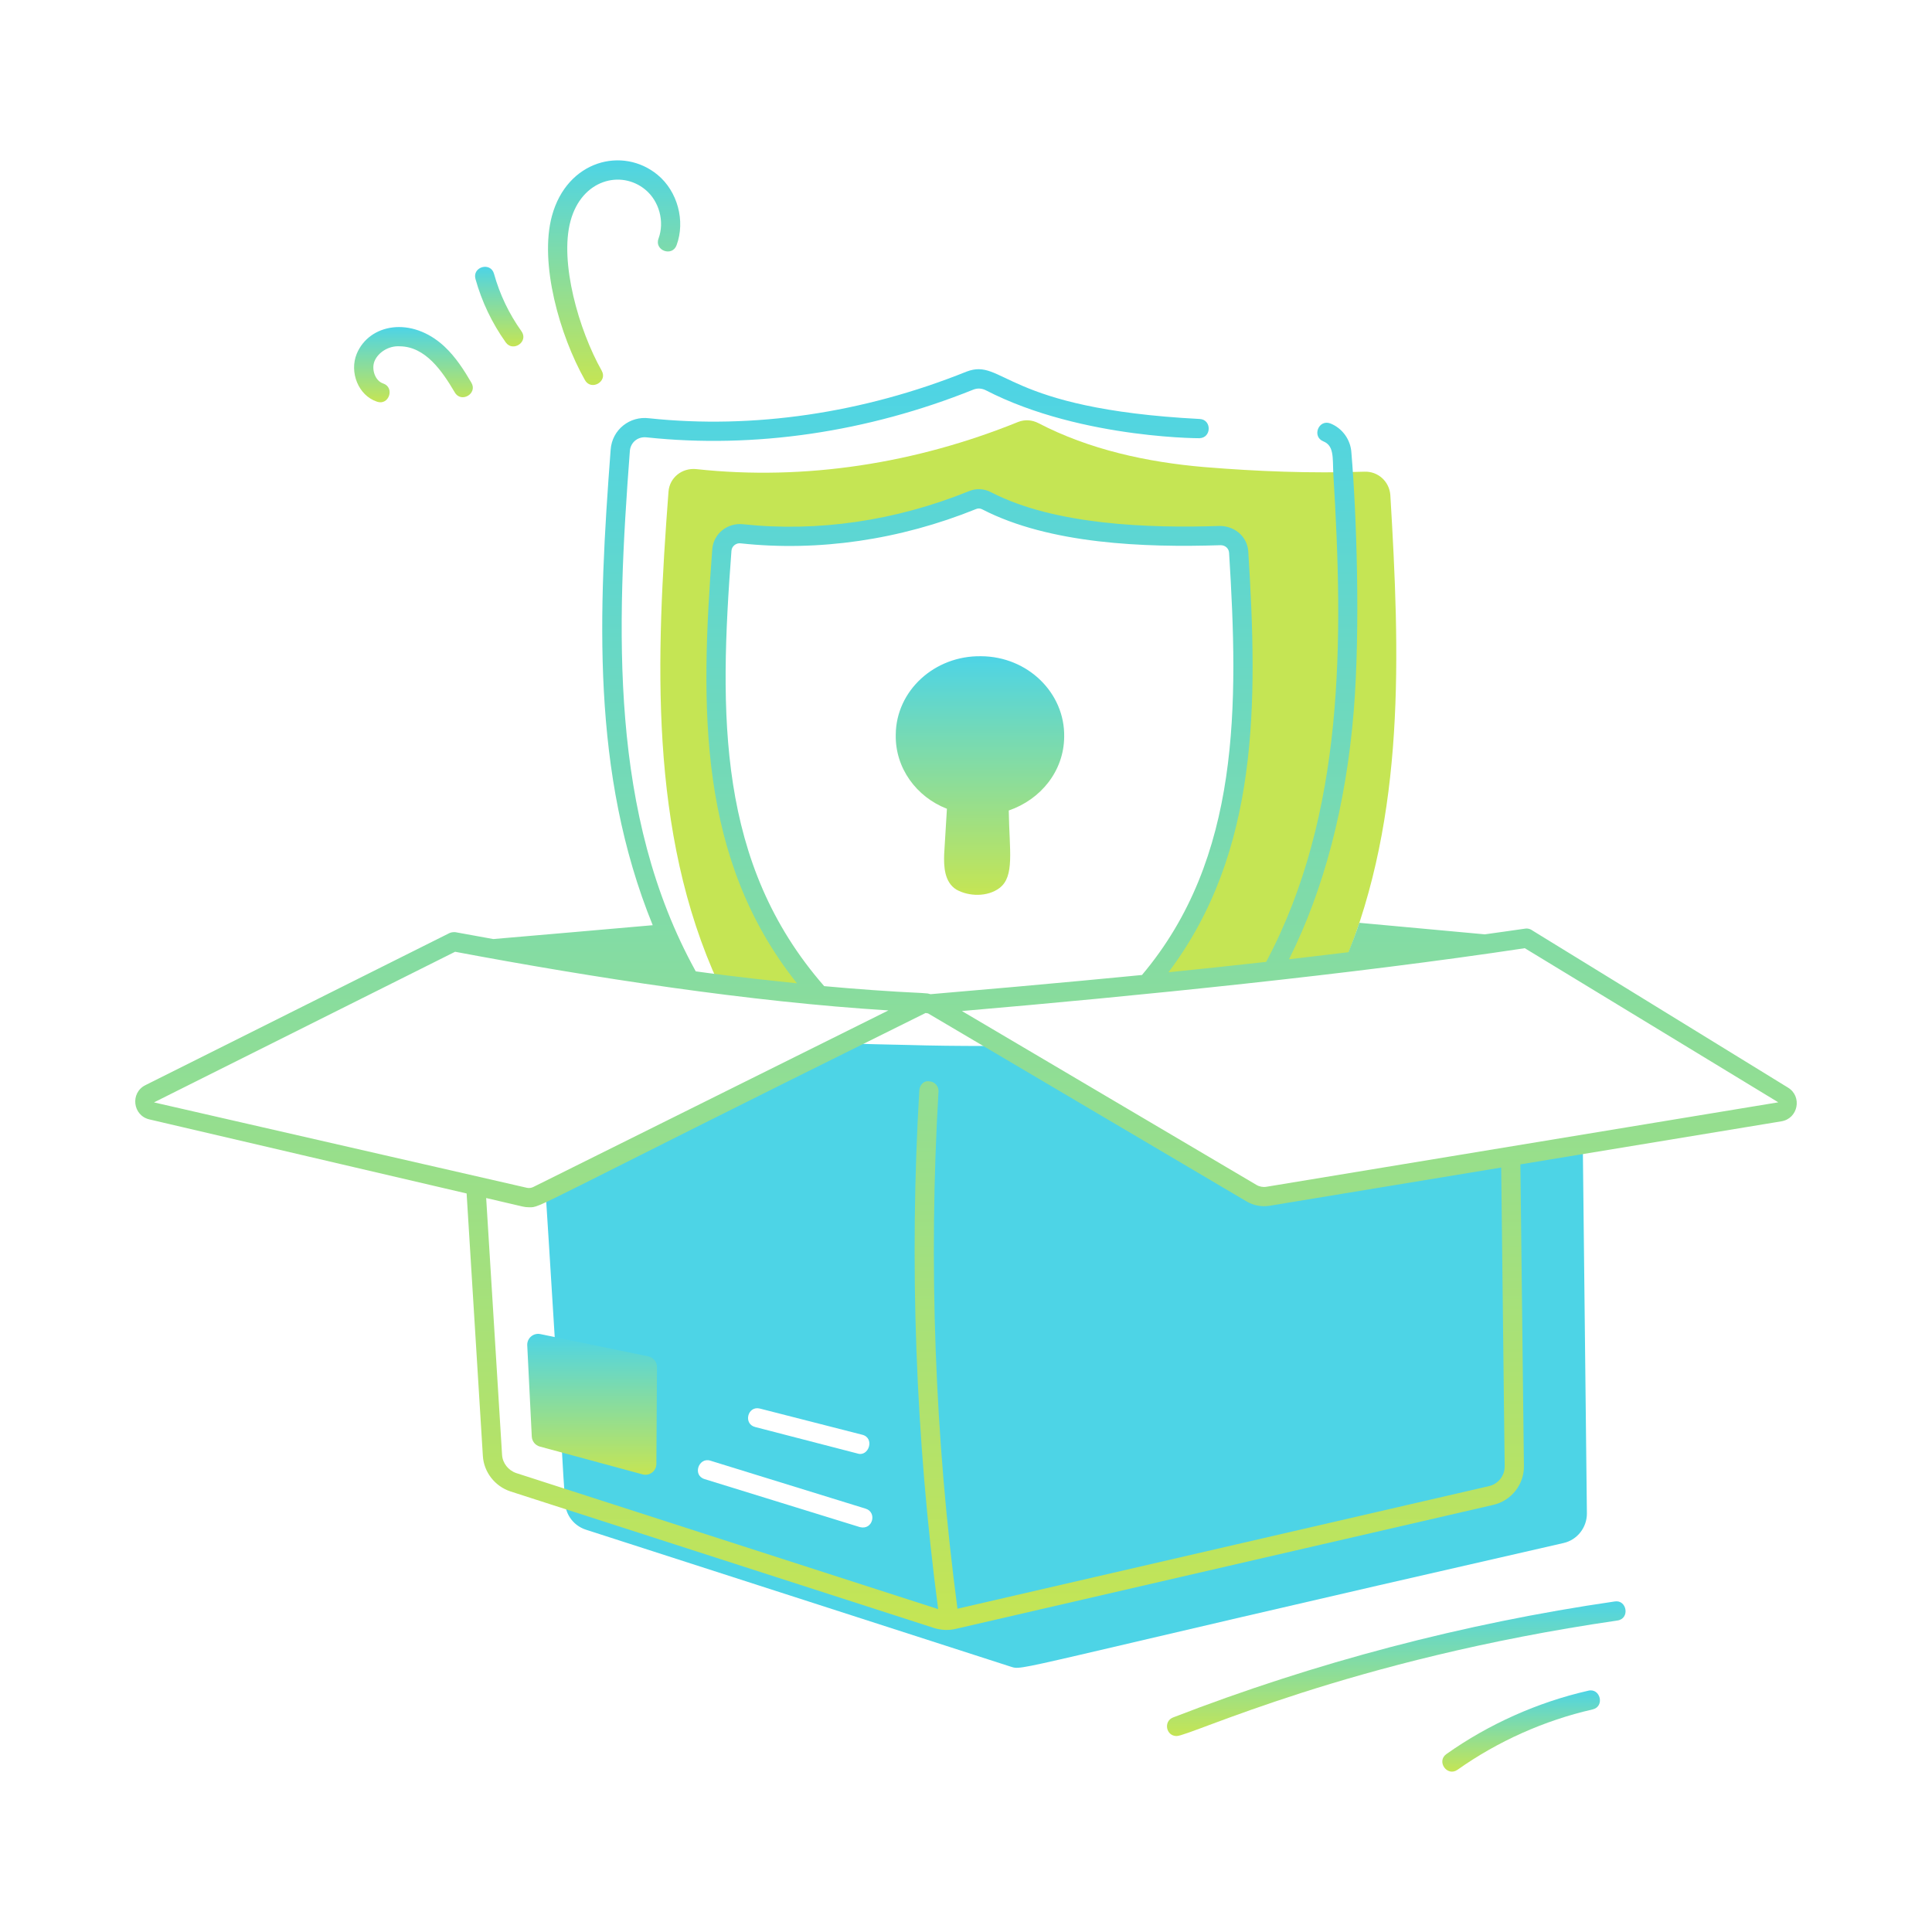 <svg xmlns="http://www.w3.org/2000/svg" width="1898" height="1898" viewBox="0 0 1898 1898" fill="none"><path d="M1320.99 945.641C1241.44 955.098 1240.5 955.221 1126.63 967.065C1227.64 850.386 1226.45 695.058 1216.88 542.548C1216.38 532.965 1208.31 525.906 1198.73 526.158C1126.28 528.608 1033.69 525.09 969.581 492.13C965.043 489.606 959.999 489.354 955.211 491.373C883.615 520.361 805.47 532.713 728.833 524.395C718.749 523.389 709.927 530.448 709.17 540.277C696.692 704.63 695.26 854.849 804.966 977.909C760.255 973.434 719.425 968.584 706.145 966.816C636.98 817.041 644.534 644.558 656.733 483.051C657.742 469.185 670.094 459.356 684.213 460.87C791.352 472.466 900.257 455.07 1000.34 414.483C1006.89 411.963 1013.95 412.464 1020.25 415.745C1070.17 441.711 1126.89 454.063 1183.1 458.852C1235.03 463.135 1287.97 465.154 1340.41 463.387C1353.77 462.883 1364.86 472.97 1365.87 486.332C1375.27 642.939 1380.86 800.213 1320.99 945.641Z" fill="#C5E554"></path><path d="M1554.94 1124.37L1245.62 1175.29C1240.07 1176.05 1234.28 1175.04 1229.49 1172.27L984.955 1027.57H967.31C941.849 1027.57 916.64 1027.32 891.179 1026.56C870.509 1026.06 849.838 1025.8 828.913 1024.79L535.983 1170.5C539.15 1218.5 548.882 1378.86 552.118 1426.88C552.874 1441.75 553.884 1456.63 554.89 1471.5C554.89 1473.27 555.143 1474.78 555.143 1476.54C555.896 1488.64 563.965 1498.98 575.56 1502.76L992.267 1637.12C1006.93 1641.53 980.98 1642.36 1536.03 1515.87C1549.39 1512.85 1558.97 1500.75 1558.97 1486.88C1558.94 1483.91 1555.01 1128.68 1554.94 1124.37ZM746.478 1383.77L847.063 1409.49C859.726 1412.66 853.495 1431.63 842.274 1427.89L741.943 1401.92C729.932 1398.92 734.45 1380.77 746.478 1383.77ZM844.794 1500.24L692.281 1453.1C679.947 1449.4 686.422 1431.34 697.827 1434.95L850.34 1482.09C861.834 1485.53 857.544 1503.44 844.794 1500.24Z" fill="#4DD4E6"></path><path d="M1756.57 1068.49C1553.62 943.609 1501.65 911.908 1504.33 913.385C1502.53 912.395 1500.26 911.946 1498.5 912.264C1485.17 914.234 1471.96 916.019 1458.69 917.896L1335.37 906.565C1332.2 916.443 1328.46 925.921 1324.74 935.448L1266.33 942.412C1300.77 873.438 1322.26 791.635 1329.91 698.602C1336.56 616.664 1332.62 504.278 1327.64 445.01C1327 432.208 1318.95 420.859 1307.14 416.059C1295.46 411.413 1288.5 428.897 1300.05 433.587C1310.5 437.841 1309.18 449.045 1309.8 464.483C1319.88 628.874 1321.24 799.418 1243.87 944.961C1211.38 948.589 1179.4 951.98 1147.9 955.168C1237.24 836.725 1235.63 690.276 1226.32 542.031C1225.53 527.457 1213.34 516.797 1198.4 516.698C1128.7 519.062 1036.25 515.787 974.151 483.858C967.037 479.943 958.986 479.525 951.674 482.602C879.74 511.726 803.177 522.903 729.766 515C714.858 513.454 700.955 524.027 699.731 539.569C687.843 696.163 685.525 843.618 782.944 966.018C721.397 959.682 695.313 955.824 683.517 954.266C598.325 800.169 605.551 617.907 618.762 443.139C619.354 434.895 626.352 428.512 635.576 429.698C741.213 440.899 852.217 424.577 956.303 382.726C960.291 381.199 964.377 381.446 968.242 383.292C1064.19 432.936 1190.49 430.485 1178.06 430.485C1190.27 430.485 1190.69 412.178 1178.56 411.603C985.47 401.599 985.791 351.193 949.409 365.124C848.007 405.916 740.08 421.746 637.767 410.914C618.87 408.451 601.314 421.964 599.904 441.76C587.853 601.249 580.395 759.364 641.229 908.922C588.878 913.526 536.613 918.087 484.589 922.53C472.28 920.302 460.223 918.182 447.566 915.809C446.486 915.588 443.299 915.759 441.584 916.647L142.768 1066.1C127.756 1073.64 130.368 1095.92 146.781 1099.71L458.408 1172.47L474.376 1430.5C475.36 1446.16 486.143 1460.07 501.308 1465.12L918.341 1599.58C925.614 1601.65 932.609 1601.74 938.922 1600.2L1466.74 1478.46C1484.66 1474.47 1497.41 1458.35 1497.09 1440.15L1493.64 1143.89L1750.07 1101.58C1766.52 1098.87 1770.72 1077.15 1756.57 1068.49ZM718.589 541.021C718.934 536.363 723.453 533.094 727.821 533.808C803.891 542.006 883.901 530.435 958.912 500.081C961.005 499.17 963.024 499.342 965.239 500.524C1031.14 534.461 1124.07 538.047 1198.96 535.605C1199.04 535.605 1199.11 535.605 1199.21 535.605C1203.69 535.605 1207.21 538.756 1207.46 543.138C1216.76 692.416 1218.85 842.911 1121.89 957.821C1119.16 958.076 1032.33 966.706 914.129 976.691C909.893 975.708 914.113 976.193 905.22 975.509C874.246 974.099 840.712 971.625 809.677 968.788C704.561 848.502 706.34 702.237 718.589 541.021ZM447.087 935.018C582.351 960.41 736.583 984.236 872.804 992.64L523.859 1166.13C521.914 1167.09 519.674 1167.36 517.532 1166.87C425.848 1145.87 241.32 1103.62 151.262 1082.99L447.087 935.018ZM1478.19 1440.42C1478.36 1449.73 1471.81 1457.95 1462.58 1460.02L940.615 1580.4C918.375 1412.32 912.051 1241.46 921.985 1072.33C922.305 1067.11 918.317 1062.63 913.122 1062.34C907.485 1061.28 903.423 1066.01 903.127 1071.2C893.138 1240.83 899.431 1412.19 921.637 1580.8L507.216 1447.17C499.363 1444.54 493.75 1437.37 493.233 1429.32L477.616 1176.95L513.273 1185.28C515.365 1185.77 517.507 1186.02 519.649 1186.02C532.366 1186.02 514.084 1190.93 909.251 995.179L911.697 995.542L1224.72 1180.33C1231.46 1184.32 1239.46 1185.8 1247.27 1184.54L1474.77 1147L1478.19 1440.42ZM1244.19 1165.88C1240.82 1166.45 1237.27 1165.81 1234.32 1164.04L944.972 993.234C1117.31 978.41 1327.7 957.225 1497.97 931.516L1746.99 1082.92L1244.19 1165.88Z" fill="url(#paint0_linear_196_3770)"></path><path d="M636.844 1332.47L530.85 1310.61C523.979 1309.2 517.615 1314.65 517.966 1321.65L522.421 1411.29C522.655 1415.93 525.849 1419.9 530.336 1421.11L631.295 1448.43C638.093 1450.27 644.786 1445.18 644.829 1438.14L645.408 1343.05C645.439 1337.93 641.854 1333.51 636.844 1332.47Z" fill="url(#paint1_linear_196_3770)"></path><path d="M1586.23 1573.29C1438.01 1594.86 1292.07 1633.19 1152.46 1687.22C1142.78 1690.96 1145.43 1705.49 1155.88 1705.49C1169.33 1705.49 1324.42 1630.5 1588.94 1592C1601.59 1590.13 1598.22 1571.22 1586.23 1573.29Z" fill="url(#paint2_linear_196_3770)"></path><path d="M1560.29 1660.95C1510.68 1672.25 1462.53 1693.77 1421 1723.16C1410.83 1730.33 1421.65 1745.83 1431.93 1738.58C1471.44 1710.61 1517.28 1690.13 1564.47 1679.37C1576.88 1676.55 1572.18 1657.98 1560.29 1660.95Z" fill="url(#paint3_linear_196_3770)"></path><path d="M930.26 794.535C929.337 809.503 928.494 823.947 927.567 838.915C927.084 851.258 927.734 866.494 939.439 873.888C951.761 880.846 970.061 881.258 981.823 872.457C996.985 861.006 991.596 836.111 991.008 796.233C1022.57 785.394 1045.17 757.367 1045.45 723.923C1046.3 680.85 1009.74 644.914 963.857 644.677C918.074 643.901 880.309 678.533 879.989 721.695C879.263 754.524 900.349 782.967 930.26 794.535Z" fill="url(#paint4_linear_196_3770)"></path><path d="M370.364 394.617C382.133 398.736 388.203 380.636 376.321 376.695C368.468 374.077 364.702 362.686 367.927 354.81C371.447 346.218 381.836 339.497 392.742 340.211C417.783 340.449 434.215 364.166 446.779 385.509C453.075 396.336 469.442 386.684 463.076 375.957C456.282 364.361 448.059 351.117 436.587 340.383C404.101 310.217 362.582 318.207 350.448 347.596C343.092 365.523 351.86 388.486 370.364 394.617Z" fill="url(#paint5_linear_196_3770)"></path><path d="M496.852 336.37C503.939 346.291 519.614 335.729 512.263 325.39C500.028 308.231 490.968 289.275 485.331 269.014C482.015 256.933 463.75 262.048 467.114 274.086C473.342 296.463 483.362 317.414 496.852 336.37Z" fill="url(#paint6_linear_196_3770)"></path><path d="M574.646 373.42C580.691 384.215 597.25 374.967 591.091 364.115C568.585 324.217 549.484 257.479 560.49 217.07C571.503 176.268 610.133 166.617 633.976 186.322C647.615 197.572 653.055 217.759 646.95 234.327C642.579 246.081 660.384 252.573 664.675 240.876C673.488 217.021 665.635 187.947 646.014 171.748C611.864 143.588 557.065 157.389 542.224 212.122C529.682 258.49 549.72 329.246 574.646 373.42Z" fill="url(#paint7_linear_196_3770)"></path><defs><linearGradient id="paint0_linear_196_3770" x1="949" y1="362.707" x2="949" y2="1601.26" gradientUnits="userSpaceOnUse"><stop stop-color="#4DD4E6"></stop><stop offset="1" stop-color="#C5E554"></stop></linearGradient><linearGradient id="paint1_linear_196_3770" x1="581.68" y1="1310.39" x2="581.68" y2="1448.81" gradientUnits="userSpaceOnUse"><stop stop-color="#4DD4E6"></stop><stop offset="1" stop-color="#C5E554"></stop></linearGradient><linearGradient id="paint2_linear_196_3770" x1="1371.71" y1="1573.13" x2="1371.71" y2="1705.49" gradientUnits="userSpaceOnUse"><stop stop-color="#4DD4E6"></stop><stop offset="1" stop-color="#C5E554"></stop></linearGradient><linearGradient id="paint3_linear_196_3770" x1="1494.35" y1="1660.63" x2="1494.35" y2="1740.46" gradientUnits="userSpaceOnUse"><stop stop-color="#4DD4E6"></stop><stop offset="1" stop-color="#C5E554"></stop></linearGradient><linearGradient id="paint4_linear_196_3770" x1="962.719" y1="644.664" x2="962.719" y2="879.089" gradientUnits="userSpaceOnUse"><stop stop-color="#4DD4E6"></stop><stop offset="1" stop-color="#C5E554"></stop></linearGradient><linearGradient id="paint5_linear_196_3770" x1="406.185" y1="321.297" x2="406.185" y2="395.223" gradientUnits="userSpaceOnUse"><stop stop-color="#4DD4E6"></stop><stop offset="1" stop-color="#C5E554"></stop></linearGradient><linearGradient id="paint6_linear_196_3770" x1="490.441" y1="262.113" x2="490.441" y2="340.341" gradientUnits="userSpaceOnUse"><stop stop-color="#4DD4E6"></stop><stop offset="1" stop-color="#C5E554"></stop></linearGradient><linearGradient id="paint7_linear_196_3770" x1="603.321" y1="157.535" x2="603.321" y2="378.231" gradientUnits="userSpaceOnUse"><stop stop-color="#4DD4E6"></stop><stop offset="1" stop-color="#C5E554"></stop></linearGradient></defs></svg>